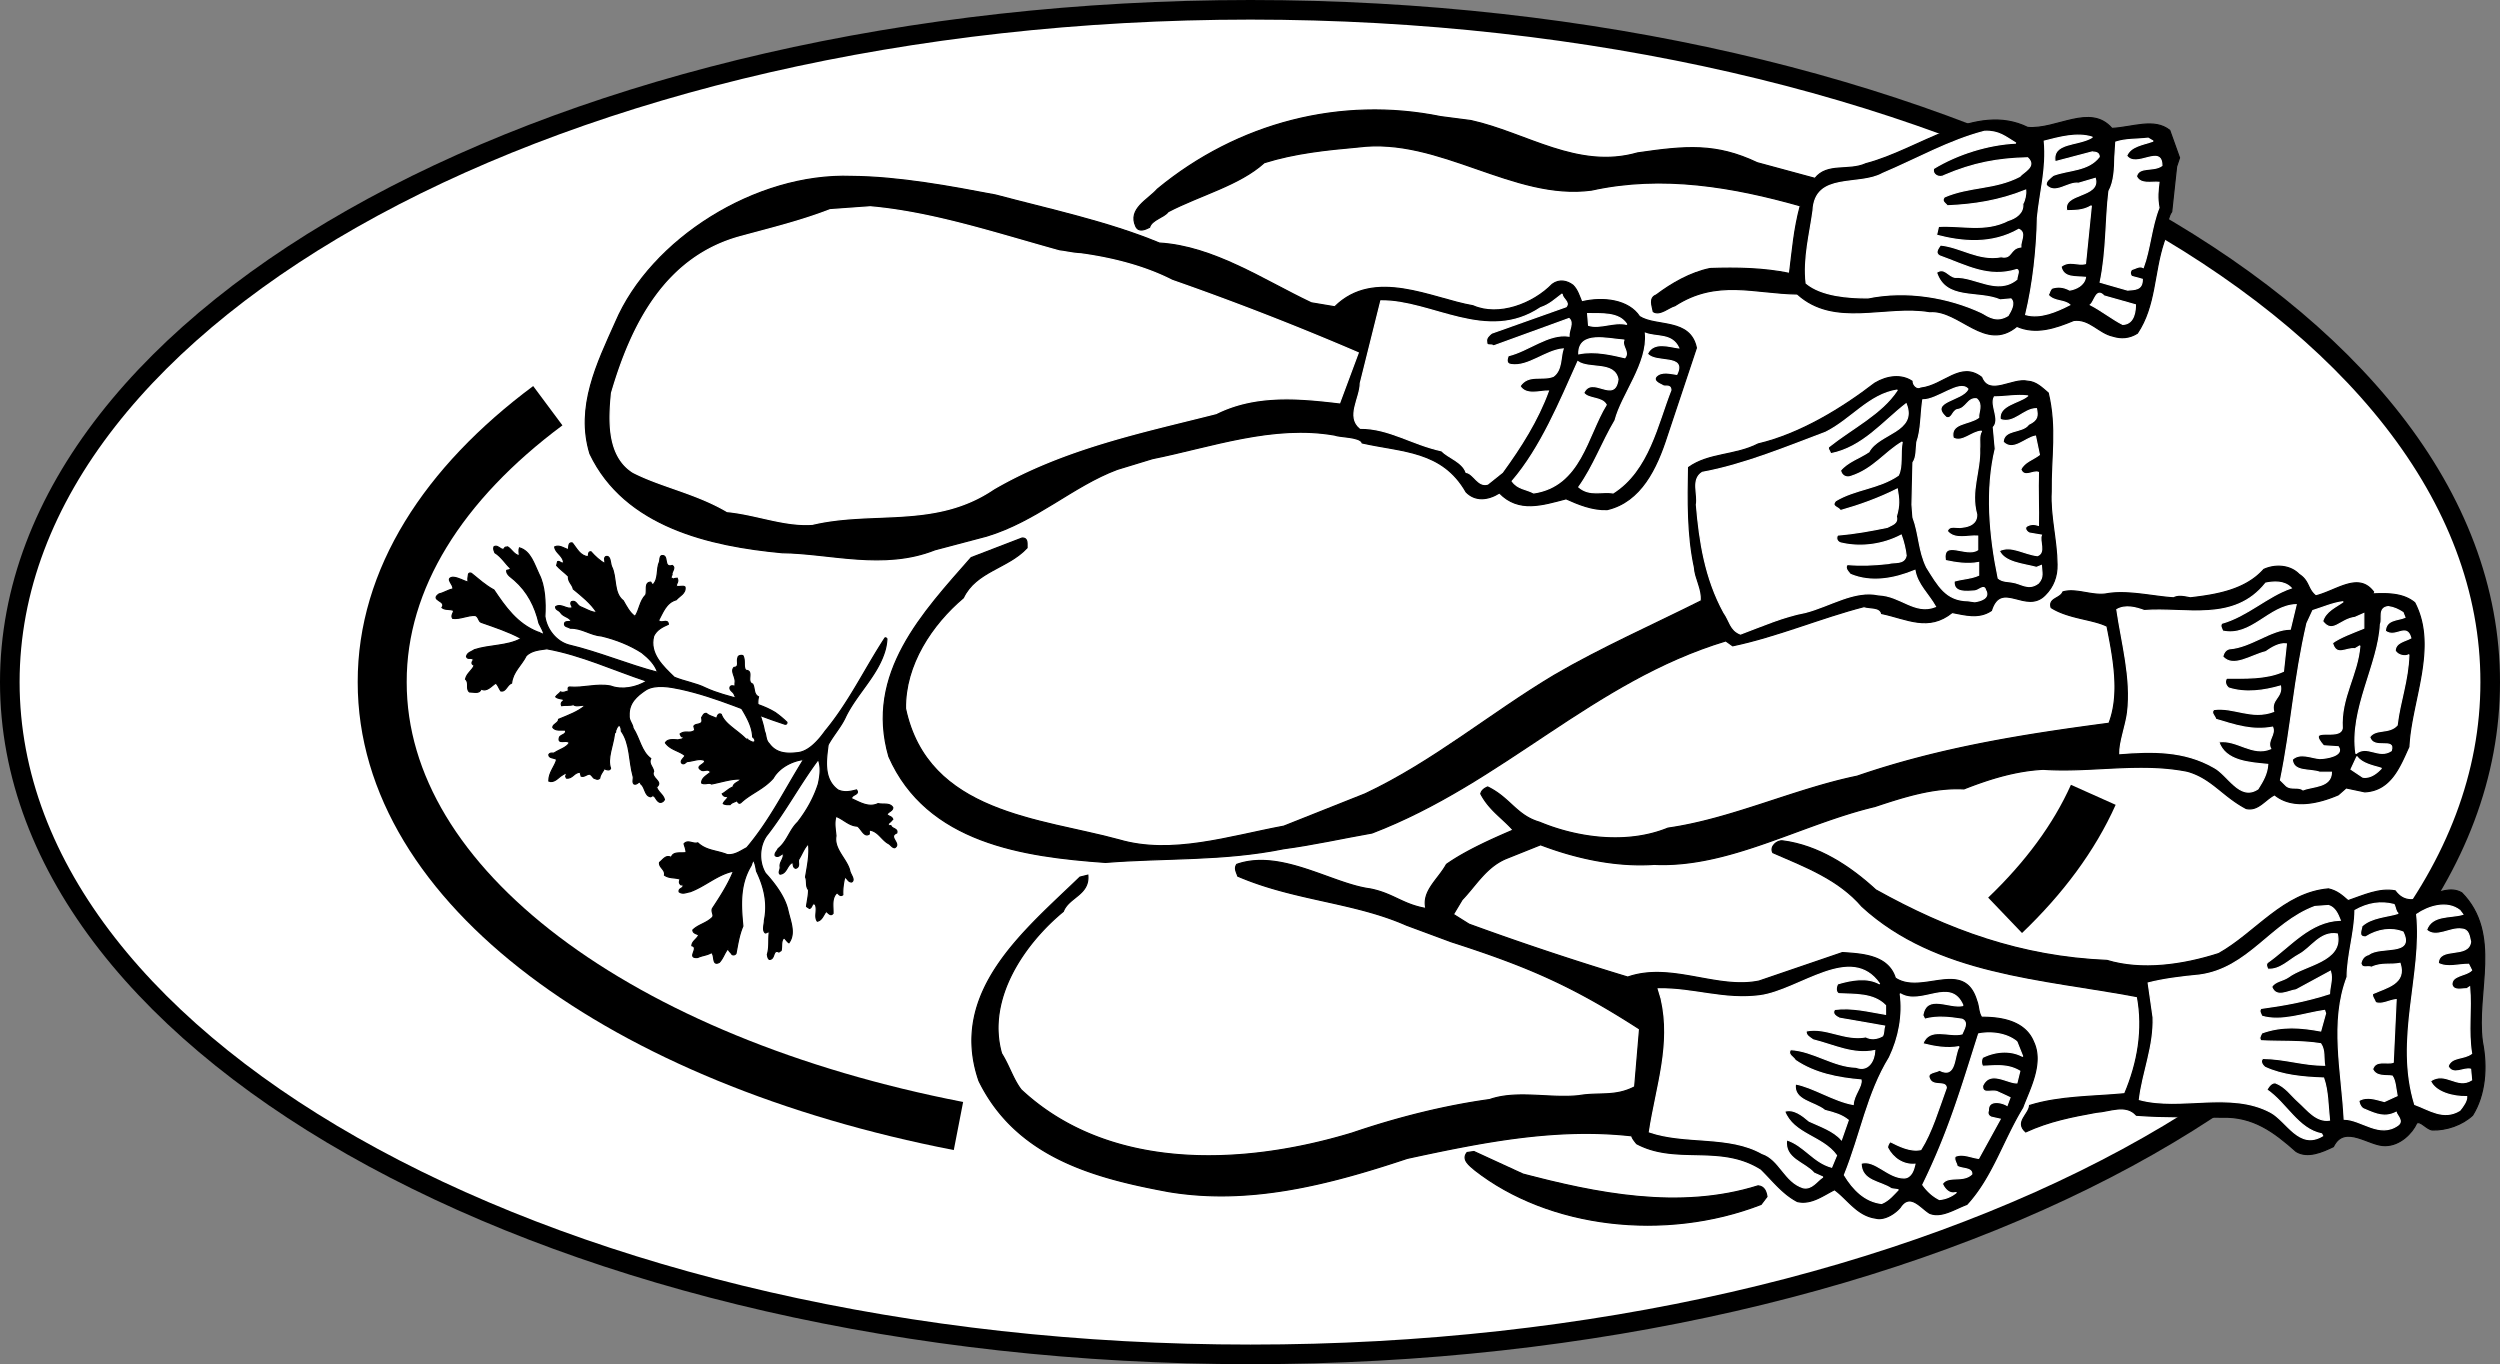 <svg xmlns="http://www.w3.org/2000/svg" width="255.098" height="139.199"><rect width="100%" height="100%" fill="#808080" stroke="none"/><path fill="#fff" d="M127.598 1C57.672 1.035 1.004 31.746 1 69.602c.004 37.902 56.672 68.613 126.598 68.597 69.879.016 126.547-30.695 126.5-68.597.047-37.856-56.621-68.567-126.5-68.602"/><path fill="none" stroke="#000" stroke-width="2" d="M127.598 1C57.672 1.035 1.004 31.746 1 69.602c.004 37.902 56.672 68.613 126.598 68.597 69.879.016 126.547-30.695 126.5-68.597.047-37.856-56.621-68.567-126.5-68.602zm0 0"/><path fill="#fff" stroke="#000" stroke-width="5" d="M55.898 41.398C45.254 49.316 38.973 59.074 39 69.602c-.027 20.882 24.527 38.636 58.8 45.296m106.798-21.5c3.972-3.8 7.039-7.914 9-12.296"/><path d="M104.3 54.898c.641-.008.473.618.5 1-1.937 2.098-5.21 2.38-6.5 5.102-3.198 2.703-5.968 6.824-5.902 11.3 2.278 10.727 13.809 11.208 21.801 13.4 5.371 1.573 11.239-.364 16.801-1.4l8.3-3.3c6.985-3.293 12.747-8.188 19.298-12.102 4.71-2.761 10.246-5.207 15-7.597.117-1.184-.637-2.274-.7-3.403-.73-3.382-.652-6.918-.597-10.199 2.05-1.476 4.746-1.191 7.097-2.398 4.27-1.008 8.532-3.606 11.903-6.2 1.265-.765 2.73-.921 3.797-.203-.024.407.441.965.902.704 2.363-.274 4.05-2.77 6.2-1.102.784 2.008 3.14.04 4.698.398.864.047 1.461.657 2.102 1.204.844 3.554.254 6.546.3 10.097-.128 2.446.583 4.918.598 7.403.032 1.21-.378 2.27-1.199 3.097-1.953 2.04-4.492-1.597-5.5 1.602-1.289.879-2.746.43-4 .199-2.41 1.96-4.629.645-7.199.102-.172-.707-1.23-.512-1.8-.704-4.423 1.141-8.88 3.055-13.4 4l-.702-.5C162.5 69.504 153.457 79.84 140 85c-2.996.527-6.031 1.21-9 1.602-6.195 1.257-12.09.91-18.2 1.398-8.37-.594-18.218-1.98-22.1-10.8-2.462-8.493 3.519-14.735 8.398-20.302l5.203-2"/><path fill="none" stroke="#000" stroke-linecap="square" stroke-miterlimit="2" stroke-width=".12" d="M104.3 54.898c.641-.007.473.618.5 1-1.937 2.098-5.21 2.38-6.5 5.102-3.198 2.703-5.968 6.824-5.902 11.3 2.278 10.727 13.809 11.208 21.801 13.4 5.371 1.573 11.239-.364 16.801-1.4l8.3-3.3c6.985-3.293 12.747-8.188 19.298-12.102 4.71-2.761 10.246-5.207 15-7.597.117-1.184-.637-2.274-.7-3.403-.73-3.382-.652-6.918-.597-10.199 2.05-1.476 4.746-1.191 7.097-2.398 4.27-1.008 8.532-3.606 11.903-6.2 1.265-.765 2.73-.921 3.797-.203-.024.407.441.965.902.704 2.363-.274 4.05-2.77 6.2-1.102.784 2.008 3.14.04 4.698.398.864.047 1.461.657 2.102 1.204.844 3.554.254 6.546.3 10.097-.128 2.446.583 4.918.598 7.403.032 1.21-.378 2.27-1.199 3.097-1.953 2.04-4.492-1.597-5.5 1.602-1.289.879-2.746.43-4 .199-2.41 1.96-4.629.645-7.199.102-.172-.707-1.23-.512-1.8-.704-4.423 1.141-8.88 3.055-13.4 4l-.702-.5C162.5 69.504 153.457 79.84 140 85c-2.996.527-6.031 1.21-9 1.602-6.195 1.257-12.09.91-18.2 1.398-8.37-.594-18.218-1.98-22.1-10.8-2.462-8.493 3.519-14.735 8.398-20.302zm0 0"/><path d="M95.398 56.102c-5.25 2.086-10.718.347-15.597.296-7.309-.683-16.04-2.62-19.602-10.097-1.472-4.785.754-9.27 2.602-13.403 3.613-8.5 14.34-15.265 24.097-14.898 4.797.031 10.102 1.023 14.7 1.898 5.457 1.457 11.484 2.73 16.703 4.903 5.562.332 10.726 3.844 15.5 6.097l2.398.403c4.04-4.004 9.934-.813 14.102-.102 2.613 1.156 6.125-.176 8.097-2.199.723-.535 1.52-.344 2.102.102.473.457.664 1.136.898 1.699 2.184-.535 4.786-.211 5.903 1.5 1.707 1.086 5.176.156 5.797 3.199l-3 9c-1.059 3.305-2.676 6.7-6.098 7.5-1.5.063-2.973-.547-4.2-1.102-2.402.63-4.835 1.434-6.8-.597-1.219.762-2.5.836-3.402-.102-2.43-4.261-6.547-4.082-10.598-5-.195-.648-2.316-.586-2.8-.8-6.278-1.114-12.638 1.203-18.602 2.402L114 47.898c-4.527 1.692-8.21 5.258-13.3 6.801l-5.302 1.403"/><path fill="none" stroke="#000" stroke-linecap="square" stroke-miterlimit="2" stroke-width=".12" d="M95.398 56.102c-5.25 2.086-10.718.347-15.597.296-7.309-.683-16.04-2.62-19.602-10.097-1.472-4.785.754-9.27 2.602-13.403 3.613-8.5 14.34-15.265 24.097-14.898 4.797.031 10.102 1.023 14.7 1.898 5.457 1.457 11.484 2.73 16.703 4.903 5.562.332 10.726 3.844 15.5 6.097l2.398.403c4.04-4.004 9.934-.813 14.102-.102 2.613 1.156 6.125-.176 8.097-2.199.723-.535 1.52-.344 2.102.102.473.457.664 1.136.898 1.699 2.184-.535 4.786-.211 5.903 1.5 1.707 1.086 5.176.156 5.797 3.199l-3 9c-1.059 3.305-2.676 6.7-6.098 7.5-1.5.063-2.973-.547-4.2-1.102-2.402.63-4.835 1.434-6.8-.597-1.219.762-2.5.836-3.402-.102-2.43-4.261-6.547-4.082-10.598-5-.195-.648-2.316-.586-2.8-.8-6.278-1.114-12.638 1.203-18.602 2.402L114 47.898c-4.527 1.692-8.21 5.258-13.3 6.801zm0 0"/><path fill="#fff" d="M88.8 21.102c6.419.566 12.895 2.734 19.298 4.5.765.093 1.382.257 2.203.296 3.277.45 6.547 1.297 9.297 2.704a294.958 294.958 0 0 1 19 7.398l-1.899 5.102c-4.187-.493-8.578-.903-12.601 1.097-7.332 1.871-15.47 3.5-22.7 7.7-5.921 4.019-12.277 2.128-18.5 3.601-2.878.2-5.71-1.012-8.699-1.3-3.219-1.888-6.726-2.524-9.601-4-2.684-1.696-2.461-5.403-2.2-8.098 2.032-6.957 5.497-13.954 13.301-16 3.012-.82 6.024-1.551 9-2.704l4.102-.296"/><path fill="none" stroke="#fff" stroke-linecap="square" stroke-miterlimit="2" stroke-width=".12" d="M88.8 21.102c6.419.566 12.895 2.734 19.298 4.5.765.093 1.382.257 2.203.296 3.277.45 6.547 1.297 9.297 2.704a294.958 294.958 0 0 1 19 7.398l-1.899 5.102c-4.187-.493-8.578-.903-12.601 1.097-7.332 1.871-15.47 3.5-22.7 7.7-5.921 4.019-12.277 2.128-18.5 3.601-2.878.2-5.71-1.012-8.699-1.3-3.219-1.888-6.726-2.524-9.601-4-2.684-1.696-2.461-5.403-2.2-8.098 2.032-6.957 5.497-13.954 13.301-16 3.012-.82 6.024-1.551 9-2.704zm0 0"/><path d="M185.2 18.2c1.26-1.602 3.41-.692 5.198-1.5 5.48-1.423 11.196-6.302 16.5-3.7 2.91.273 6.399-2.469 8.602.102 2.113-.106 4.309-1.075 5.898.199l1 2.8-.3.899-.5 4.602c-.582.824-.426 2.285-.797 3.097-1.051 3.153-.828 6.496-2.703 9.301-.813.516-1.668.566-2.5.3-1.446-.312-2.38-1.812-4-1.6-1.875.784-3.88 1.452-5.797.6-3.227 2.688-5.836-1.734-8.903-1.5-4.5-.773-9.718 1.645-13.5-1.8-4.378-.055-8.222-1.578-12.5 1.2-.562.124-1.523 1.042-2.199.6-.105-.581-.469-1.405.301-1.698 1.54-1.164 3.496-2.301 5.5-2.704 2.695-.09 5.45-.05 8.098.5.304-2.402.445-4.433 1.101-6.898-6.804-1.922-14.043-3.207-21.3-1.602-7.958 1.075-15.547-5.464-23.801-4.398-3.23.293-6.422.61-9.598 1.602-2.531 2.296-6.52 3.293-9.8 5-.41.582-1.677.812-1.9 1.597-.472.235-1.112.516-1.402-.097-.828-1.79 1.23-2.7 2.2-3.801 8.222-6.79 18.738-9.469 28.902-7.403l3.098.403c5.656 1.25 10.894 5.058 17 3.3 4.937-.718 8-.992 12.203 1l5.898 1.598"/><path fill="none" stroke="#000" stroke-linecap="square" stroke-miterlimit="2" stroke-width=".12" d="M185.2 18.2c1.26-1.602 3.41-.692 5.198-1.5 5.48-1.423 11.196-6.302 16.5-3.7 2.91.273 6.399-2.469 8.602.102 2.113-.106 4.309-1.075 5.898.199l1 2.8-.3.899-.5 4.602c-.582.824-.426 2.285-.797 3.097-1.051 3.153-.828 6.496-2.703 9.301-.813.516-1.668.566-2.5.3-1.446-.312-2.38-1.812-4-1.6-1.875.784-3.88 1.452-5.797.6-3.227 2.688-5.836-1.734-8.903-1.5-4.5-.773-9.718 1.645-13.5-1.8-4.378-.055-8.222-1.578-12.5 1.2-.562.124-1.523 1.042-2.199.6-.105-.581-.469-1.405.301-1.698 1.54-1.164 3.496-2.301 5.5-2.704 2.695-.09 5.45-.05 8.098.5.304-2.402.445-4.433 1.101-6.898-6.804-1.922-14.043-3.207-21.3-1.602-7.958 1.075-15.547-5.464-23.801-4.398-3.23.293-6.422.61-9.598 1.602-2.531 2.296-6.52 3.293-9.8 5-.41.582-1.677.812-1.9 1.597-.472.235-1.112.516-1.402-.097-.828-1.79 1.23-2.7 2.2-3.801 8.222-6.79 18.738-9.469 28.902-7.403l3.098.403c5.656 1.25 10.894 5.058 17 3.3 4.937-.718 8-.992 12.203 1zm0 0"/><path fill="#fff" d="M140.898 30.7c5.184-.079 10.813 4.374 16.301.698.946-.316 1.512-.894 2.2-1.398.027.516.82.82.402 1.3l-7.602 2.7c-.222.191-.594.465-.5.898-.004.512.438.153.7.403l7.699-2.801c.511.445-.04 1.18 0 1.8-2.09-.316-4.125 1.513-6.2 2-.109.263-.293.833.301.9 1.742.269 3.504-1.438 5.301-1.598-.29.859-.102 2.144-1 2.796-1.125.457-2.547-.28-3.402 1 .613 1.016 2.07.48 2.902.5-1.086 2.989-2.828 5.727-4.7 8.301l-1.5 1.2c-1.007.292-1.39-1.067-2.202-1.2-.383-1.09-1.82-1.492-2.5-2.199-3.04-.656-5.356-2.312-8.297-2.3-1.457-1.18 0-3.083 0-4.598l2.097-8.403"/><path fill="none" stroke="#fff" stroke-linecap="square" stroke-miterlimit="2" stroke-width=".12" d="M140.898 30.7c5.184-.079 10.813 4.374 16.301.698.946-.316 1.512-.894 2.2-1.398.027.516.82.82.402 1.3l-7.602 2.7c-.222.191-.594.465-.5.898-.004.512.438.153.7.403l7.699-2.801c.511.445-.04 1.18 0 1.8-2.09-.316-4.125 1.513-6.2 2-.109.263-.293.833.301.9 1.742.269 3.504-1.438 5.301-1.598-.29.859-.102 2.144-1 2.796-1.125.457-2.547-.28-3.402 1 .613 1.016 2.07.48 2.902.5-1.086 2.989-2.828 5.727-4.7 8.301l-1.5 1.2c-1.007.292-1.39-1.067-2.202-1.2-.383-1.09-1.82-1.492-2.5-2.199-3.04-.656-5.356-2.312-8.297-2.3-1.457-1.18 0-3.083 0-4.598zm0 0"/><path fill="#fff" d="M202.5 13.398c1.484-.062 2.148.57 3.2 1.204-2.786.136-5.923 1.086-8.4 2.597-.175.645.587 1.016 1.098.7 2.946-1.266 5.477-1.727 8.5-1.797.946.886-.449 1.445-.8 1.898-2.575 1.336-5.133.988-7.7 2.102-.351.449.11.628.301.898 2.668-.113 5.281-.504 8-1.602.047.426-.097 1.09-.3 1.403.097.937-.712 1.457-1.5 1.699-2.344 1.2-4.75.457-7.098.602l-.203.898c2.605.684 5.632.984 8.402-.602.781.344.137 1.23.2 1.801-1.173.14-.845 1.25-2 1-2.321.422-4.09-.984-6.2-1.199-.273.395-.582.805-.102 1.102 2.77 1 4.993 2.312 7.903 1.398.328.086-.012.672 0 1-1.988 1.637-4.266-.305-6.301-.2-.695-.1-1.074-1.081-1.902-.5.953 2.915 4.246 1.84 6.5 2.802l1.101-.102c.457.465-.054 1.29-.3 1.7-1.126.69-1.907.16-2.7-.302-3.387-1.574-7.648-2.312-11.601-1.5-1.973.004-4.739-.195-6.297-1.5-.297-2.52.383-5.062.699-7.398.184-3.953 4.68-2.441 7.098-3.8 3.492-1.473 6.804-3.376 10.402-4.302"/><path fill="none" stroke="#fff" stroke-linecap="square" stroke-miterlimit="2" stroke-width=".12" d="M202.5 13.398c1.484-.062 2.148.57 3.2 1.204-2.786.136-5.923 1.086-8.4 2.597-.175.645.587 1.016 1.098.7 2.946-1.266 5.477-1.727 8.5-1.797.946.886-.449 1.445-.8 1.898-2.575 1.336-5.133.988-7.7 2.102-.351.449.11.628.301.898 2.668-.113 5.281-.504 8-1.602.047.426-.097 1.09-.3 1.403.097.937-.712 1.457-1.5 1.699-2.344 1.2-4.75.457-7.098.602l-.203.898c2.605.684 5.632.984 8.402-.602.781.344.137 1.23.2 1.801-1.173.14-.845 1.25-2 1-2.321.422-4.09-.984-6.2-1.199-.273.395-.582.805-.102 1.102 2.77 1 4.993 2.312 7.903 1.398.328.086-.012.672 0 1-1.988 1.637-4.266-.305-6.301-.2-.695-.1-1.074-1.081-1.902-.5.953 2.915 4.246 1.84 6.5 2.802l1.101-.102c.457.465-.054 1.29-.3 1.7-1.126.69-1.907.16-2.7-.302-3.387-1.574-7.648-2.312-11.601-1.5-1.973.004-4.739-.195-6.297-1.5-.297-2.52.383-5.062.699-7.398.184-3.953 4.68-2.441 7.098-3.8 3.492-1.473 6.804-3.376 10.402-4.302zm0 0"/><path fill="#fff" d="M166 33.102c-1.309-.32-2.71.46-3.902.097L162 32c1.43.027 3.207-.156 4 1.102"/><path fill="none" stroke="#fff" stroke-linecap="square" stroke-miterlimit="2" stroke-width=".12" d="M166 33.102c-1.309-.32-2.71.46-3.902.097L162 32c1.43.027 3.207-.156 4 1.102zm0 0"/><path fill="#fff" d="M165.7 34.7c-.255.648.59 1.202.1 1.8-1.226-.277-3.019-.742-4.702-.398-.032-2.375 3.039-1.489 4.601-1.403"/><path fill="none" stroke="#fff" stroke-linecap="square" stroke-miterlimit="2" stroke-width=".12" d="M165.7 34.7c-.255.648.59 1.202.1 1.8-1.226-.277-3.019-.742-4.702-.398-.032-2.375 3.039-1.489 4.601-1.403zm0 0"/><path fill="#fff" d="M213.5 15.5c.05.059.707-.066.7.5-1.118 1.46-3.106 1.297-4.7 1.898-.305.293-.79.563-.7 1 .938 1.024 2.192-.351 3.298-.199l1.703-.5c.539 1.985-3.422 1.438-2.903 3.301.782-.031 1.63.031 2.5-.5l-.597 5.898c-.805.227-1.63-.394-2.5.301.246 1.223 1.508.992 2.5 1.102-.14.824-.965 1.187-1.602 1.3-.672-.355-1.23-.378-1.8-.203-.254.188-.27.524-.399.704.582.714 1.621.472 2.2 1-1.352.687-2.997 1.418-4.5 1 .753-3.133 1.144-6.696 1.198-9.903.243-2.554.965-5.008.7-7.8 1.488-.372 3.328-.91 4.902-.399-1.441.902-4.152.46-3.8 2.5l3.8-1"/><path fill="none" stroke="#fff" stroke-linecap="square" stroke-miterlimit="2" stroke-width=".12" d="M213.5 15.5c.05.059.707-.066.7.5-1.118 1.46-3.106 1.297-4.7 1.898-.305.293-.79.563-.7 1 .938 1.024 2.192-.351 3.298-.199l1.703-.5c.539 1.985-3.422 1.438-2.903 3.301.782-.031 1.63.031 2.5-.5l-.597 5.898c-.805.227-1.63-.394-2.5.301.246 1.223 1.508.992 2.5 1.102-.14.824-.965 1.187-1.602 1.3-.672-.355-1.23-.378-1.8-.203-.254.188-.27.524-.399.704.582.714 1.621.472 2.2 1-1.352.687-2.997 1.418-4.5 1 .753-3.133 1.144-6.696 1.198-9.903.243-2.554.965-5.008.7-7.8 1.488-.372 3.328-.91 4.902-.399-1.441.902-4.152.46-3.8 2.5zm0 0"/><path fill="#fff" d="M165.098 38.7c-.317 2.57-2.657-.497-3.5 1.402.5.66 1.855.386 2.3 1.199-1.957 3.191-2.601 8.289-7.398 9-.813-.418-1.621-.39-2.2-1.2 2.927-3.402 4.876-8.144 6.7-12.203 1.176.82 3.746-.043 4.098 1.801"/><path fill="none" stroke="#fff" stroke-linecap="square" stroke-miterlimit="2" stroke-width=".12" d="M165.098 38.7c-.317 2.57-2.657-.497-3.5 1.402.5.66 1.855.386 2.3 1.199-1.957 3.191-2.601 8.289-7.398 9-.813-.418-1.621-.39-2.2-1.2 2.927-3.402 4.876-8.144 6.7-12.203 1.176.82 3.746-.043 4.098 1.801zm0 0"/><path fill="#fff" d="M171.3 35.5c-.913-.098-2.562-.738-3.202.602.82 1.043 4.027.008 3 2.097-.66-.086-1.543-.351-2.098.2-.363.456.25.73.598.902.28.261.859-.156.902.5-1.355 3.422-2.254 8.191-5.902 10.5-1.11-.207-2.387.36-3.5-.602 1.504-2.11 2.382-4.574 3.703-6.8.68-2.649 3.379-5.813 3.097-8.899 1.192.445 2.692 0 3.403 1.5"/><path fill="none" stroke="#fff" stroke-linecap="square" stroke-miterlimit="2" stroke-width=".12" d="M171.3 35.5c-.913-.098-2.562-.738-3.202.602.82 1.043 4.027.007 3 2.097-.66-.086-1.543-.351-2.098.2-.363.456.25.73.598.902.28.261.859-.156.902.5-1.355 3.422-2.254 8.191-5.902 10.5-1.11-.207-2.387.36-3.5-.602 1.504-2.11 2.382-4.574 3.703-6.8.68-2.649 3.379-5.813 3.097-8.899 1.192.445 2.692 0 3.403 1.5zm0 0"/><path fill="#fff" d="m219.2 14.102.5.296c-1.028.372-2.29.493-2.7 1.5.969 1.368 3.598-1.214 3.598 1-.871.63-2.344.024-2.598 1.102.41.879 1.566.527 2.3.602-.1.742-.19 1.656 0 2.597-.773 1.942-.905 4.238-1.6 6.102-.434-.215-.833.125-1.2.199-.188.281-.152.484 0 .7l1.098.3c.015 1.11-.786 1.027-1.5 1.102L214.3 28.8c.676-3.215.535-6.38.898-9.301.54-.973.582-2.36.602-3.5l.097-1.5c1.079-.348 2.102-.254 3.301-.398"/><path fill="none" stroke="#fff" stroke-linecap="square" stroke-miterlimit="2" stroke-width=".12" d="m219.2 14.102.5.296c-1.028.372-2.29.493-2.7 1.5.969 1.368 3.598-1.214 3.598 1-.871.63-2.344.024-2.598 1.102.41.879 1.566.527 2.3.602-.1.742-.19 1.656 0 2.597-.773 1.942-.905 4.238-1.6 6.102-.434-.215-.833.125-1.2.199-.188.281-.152.484 0 .7l1.098.3c.015 1.11-.786 1.027-1.5 1.102L214.3 28.8c.676-3.215.535-6.38.898-9.301.54-.973.582-2.36.602-3.5l.097-1.5c1.079-.348 2.102-.254 3.301-.398zm0 0"/><path fill="#fff" d="M217.898 31.102c-.004.464-.05 1.964-1.3 2-.97-.477-2.223-1.454-3.297-2 .449-.38.601-1.762 1.398-.903l3.2.903"/><path fill="none" stroke="#fff" stroke-linecap="square" stroke-miterlimit="2" stroke-width=".12" d="M217.898 31.102c-.004.464-.05 1.964-1.3 2-.97-.477-2.223-1.454-3.297-2 .449-.38.601-1.762 1.398-.903zm0 0"/><path fill="#fff" d="M186.3 44.102c2.61-1.305 4.43-3.864 7.298-4.301-1.598 2.445-4.621 3.894-7 5.8-.137.188.12.403.203.7 3.27-.63 5.367-3.305 7.699-5.102 1.152 2.88-2.793 2.985-3.8 4.903-.927.628-2.177 1.02-2.9 1.898.137.637.688.773 1.098.602 2.254-.73 3.41-2.446 5.2-3.5-.227 1.128.066 2.53-.399 3.398-1.992 1.367-4.387 1.387-6.398 2.602-.516.613.308.632.5 1 1.922-.54 3.906-1.25 5.797-2.204.183 1.075.234 1.668-.098 2.801.2.739-.492.856-.902 1.102-1.676.351-3.348.652-5.098.8-.172.32-.078.66.3.797 2.098.516 4.4.157 6.2-.796.23.601.45 1.523.5 2.097-.191.914-1.2.61-1.8.801-1.43.16-2.821.227-4.2.102-.36.402.223.855.3 1 2.137.902 4.462.472 6.598-.403.254 1.461 1.395 2.434 2.102 3.7-2.129.835-3.535-1.114-5.8-1.2-2.497-.539-4.973 1.156-7.5 1.801-2.2.406-4.395 1.375-6.602 2.2-1.059-.419-1.082-1.337-1.7-2.2-1.91-3.488-2.488-7.277-2.8-11 .203-1.098-.555-2.562.601-3.3 4.246-.778 8.586-2.587 12.602-4.098"/><path fill="none" stroke="#fff" stroke-linecap="square" stroke-miterlimit="2" stroke-width=".12" d="M186.3 44.102c2.61-1.305 4.43-3.864 7.298-4.301-1.598 2.445-4.621 3.894-7 5.8-.137.188.12.403.203.7 3.27-.63 5.367-3.305 7.699-5.102 1.152 2.88-2.793 2.985-3.8 4.903-.927.628-2.177 1.02-2.9 1.898.137.637.688.773 1.098.602 2.254-.73 3.41-2.446 5.2-3.5-.227 1.128.066 2.53-.399 3.398-1.992 1.367-4.387 1.387-6.398 2.602-.516.613.308.632.5 1 1.922-.54 3.906-1.25 5.797-2.204.183 1.075.234 1.668-.098 2.801.2.739-.492.856-.902 1.102-1.676.351-3.348.652-5.098.8-.172.32-.078.66.3.797 2.098.516 4.4.157 6.2-.796.23.601.45 1.523.5 2.097-.191.914-1.2.61-1.8.801-1.43.16-2.821.227-4.2.102-.36.402.223.855.3 1 2.137.902 4.462.472 6.598-.403.254 1.461 1.395 2.434 2.102 3.7-2.129.835-3.535-1.114-5.8-1.2-2.497-.539-4.973 1.156-7.5 1.801-2.2.406-4.395 1.375-6.602 2.2-1.059-.419-1.082-1.337-1.7-2.2-1.91-3.488-2.488-7.277-2.8-11 .203-1.098-.555-2.562.601-3.3 4.246-.778 8.586-2.587 12.602-4.098zm0 0"/><path fill="#fff" d="m195.098 51.5.101-4.3c.38-.571.297-1.25.399-2.098.445-1.25.39-2.868.601-4.301 1.512.015 3.762-2.07 4.602-1.102-.543 1.196-4.082 1.227-2.203 2.903.586.187.605-.637 1.101-.801.969-.106 1.067-1.242 2-1.102.645.586.16 1.348.2 1.903-.997.742-2.954.511-2.598 2.097.953.516 1.906-.672 2.898-.699-.316.441-.133 1.234-.199 1.8.086 2.321-.965 4.263-.3 6.7.027.867-.637 1.215-1.5 1.3-.47.122-1.302-.277-1.5.4.75.937 2.16.421 3.1.5v1.402c-1.136.796-3.64-1.16-3.3 1.097 1.086.23 2.262.418 3.398.2v1.3c-.777.348-1.648.352-2.5.602-.117 1.27 1.372 1.05 2.102 1 .39-.012.96-.7 1.098-.102.507.867-.578 1.13-1.098 1.2l-.7-.098c-2.245-.028-3.027-1.54-4.202-3.403-.828-1.68-.766-3.402-1.399-5.097l-.101-1.301"/><path fill="none" stroke="#fff" stroke-linecap="square" stroke-miterlimit="2" stroke-width=".12" d="m195.098 51.5.101-4.3c.38-.571.297-1.25.399-2.098.445-1.25.39-2.868.601-4.301 1.512.015 3.762-2.07 4.602-1.102-.543 1.196-4.082 1.227-2.203 2.903.586.187.605-.637 1.101-.801.969-.106 1.067-1.242 2-1.102.645.586.16 1.348.2 1.903-.997.742-2.954.511-2.598 2.097.953.516 1.906-.672 2.898-.699-.316.441-.133 1.234-.199 1.8.086 2.321-.965 4.263-.3 6.7.027.867-.637 1.215-1.5 1.3-.47.122-1.302-.277-1.5.4.75.937 2.16.421 3.1.5v1.402c-1.136.796-3.64-1.16-3.3 1.097 1.086.23 2.262.418 3.398.2v1.3c-.777.348-1.648.352-2.5.602-.117 1.27 1.372 1.05 2.102 1 .39-.012.96-.7 1.098-.102.507.867-.578 1.13-1.098 1.2l-.7-.098c-2.245-.028-3.027-1.54-4.202-3.403-.828-1.68-.766-3.402-1.399-5.097zm0 0"/><path fill="#fff" d="M206.898 40.398c-.851.727-3.011.914-2.8 2.403 1.441.515 2.37-1.098 3.703-1.102.133.723.156 1.149-.801 1.602-.629.906-2.531.433-2.602 1.8 1.028 1.051 2.239-.413 3.301-.601l.399 1.898c-.645.5-1.532.727-1.899 1.5.356.93 1.29.079 1.801.301-.066 1.766.04 3.742 0 5.403-.434-.137-.816-.133-1.2.097-.288.23.052.625.298.7l1.203.203c-.238.609.445 1.785-.403 2.097-1.375-.152-2.671-1.11-3.898-.5.555 1.219 2.41 1.328 3.8 1.7l.5-.2c.036.727.24 1.184-.3 1.801-1.027.785-1.754.012-2.7-.102-.343-.082-.972-.019-1.402-.398-.91-4.387-1.293-9.086-.3-13.2l-.2-2.198c.754-.82-.363-2.239.102-3.102 1.121-.004 2.273-.238 3.398-.102"/><path fill="none" stroke="#fff" stroke-linecap="square" stroke-miterlimit="2" stroke-width=".12" d="M206.898 40.398c-.851.727-3.011.914-2.8 2.403 1.441.515 2.37-1.098 3.703-1.102.133.723.156 1.149-.801 1.602-.629.906-2.531.433-2.602 1.8 1.028 1.051 2.239-.413 3.301-.601l.399 1.898c-.645.5-1.532.727-1.899 1.5.356.93 1.29.079 1.801.301-.066 1.766.04 3.742 0 5.403-.434-.137-.816-.133-1.2.097-.288.23.052.625.298.7l1.203.203c-.238.609.445 1.785-.403 2.097-1.375-.152-2.671-1.11-3.898-.5.555 1.219 2.41 1.328 3.8 1.7l.5-.2c.036.727.24 1.184-.3 1.801-1.027.785-1.754.012-2.7-.102-.343-.082-.972-.02-1.402-.398-.91-4.387-1.293-9.086-.3-13.2l-.2-2.198c.754-.82-.363-2.239.102-3.102 1.121-.004 2.273-.238 3.398-.102zm0 0"/><path d="M238.598 81.102c-2.121.914-4.723 1.46-6.5 0-.996.5-1.68 1.675-2.899 1.398-2.426-1.281-3.504-3.102-6-3.8-4.855-.973-9.832.136-14.699-.2-2.71.133-5.367.922-8.102 2-3.043-.164-6.062.79-9.097 1.8-7.488 1.778-14.906 6.263-22.5 5.9-3.93.265-7.988-.622-11.602-2l-3.5 1.402c-2.062.859-3.09 2.738-4.5 4.199l-.898 1.5 1.597 1a303.805 303.805 0 0 0 16.2 5.398c4.422-1.543 9.12 1.297 13.402.403l8.5-2.903c1.945.133 4.672.238 5.398 2.602 2.704 1.808 7.024-2.016 8.301 2.3.238.59.164 1.169.5 1.7 1.969-.016 4.434.367 5.301 2.5 1.055 2.215-.438 4.894-1.102 6.699-2.066 3.395-3.117 7.082-5.699 9.898-1.265.473-2.61 1.395-3.8.903-.91-.547-1.997-2.145-3-.602-.579.688-1.665 1.328-2.5 1.102-1.895-.262-2.844-1.918-4.2-2.903-1.133.555-2.387 1.547-3.8 1.204-1.489-.782-2.434-2.055-3.7-3.301-4.172-2.64-8.66-.434-12.699-2.602-.21-.273-.426-.508-.5-.8-7.707-.86-15.14.62-22.902 2.3-8.028 2.676-16.075 4.754-24.297 3.403-7.473-1.383-15.547-3.446-19.403-11.301-3.152-9.11 4.692-15.364 10.301-20.801l.801-.2c.188 2.009-1.953 2.243-2.5 3.7-3.86 3.172-7.91 8.844-6.3 14.5.792 1.262 1.175 2.621 2 3.7 8.808 8.222 22.277 7.902 33.8 4.402 4.703-1.598 9.48-2.782 14-3.403 2.813-.976 6.105-.082 9.098-.398 2.12-.36 3.683.14 5.703-.903l.5-5.898c-6.946-4.484-11.531-6.43-19.203-8.898l-4.598-1.704c-5.371-2.37-11.453-2.523-17.2-5-.116-.398-.39-.77-.1-1.199 4.507-1.582 9.753 2.004 13.6 2.5 2.376.469 3.305 1.586 5.7 2-.426-1.773 1.242-2.945 2.098-4.5 1.992-1.402 4.691-2.594 6.8-3.5-1.09-1.238-2.418-2.02-3.3-3.699.086-.371.382-.559.703-.7 2.3 1.114 2.93 2.915 5.297 3.598 3.707 1.551 8.816 2.356 13.101.602 6.453-.918 12.867-3.969 19.301-5.3 8.52-2.93 17.113-4.266 25.7-5.4 1.144-2.952.464-6.585-.2-9.902-1.45-.726-3.934-.777-5.7-1.898-.304-.969.927-.91 1.2-1.602 1.32-.398 2.938.418 4.398.204 2.153-.399 4.739.261 6.903.398.508-.277 1.191-.09 1.699 0 2.57-.3 5.594-.762 7.5-2.898 1.176-.536 2.691-.442 3.598.5 1.074.695.836 1.511 1.703 2.199 2.148-.543 4.367-2.453 5.898-.403l-.101.204c1.554-.075 3.144-.067 4.3.898 2.364 4.531-.382 10.063-.597 14.7-.906 1.984-1.828 4.468-4.5 4.6l-1.903-.402-.8.704"/><path fill="none" stroke="#000" stroke-linecap="square" stroke-miterlimit="2" stroke-width=".12" d="M238.598 81.102c-2.121.914-4.723 1.46-6.5 0-.996.5-1.68 1.675-2.899 1.398-2.426-1.281-3.504-3.102-6-3.8-4.855-.973-9.832.136-14.699-.2-2.71.133-5.367.922-8.102 2-3.043-.164-6.062.79-9.097 1.8-7.488 1.778-14.906 6.263-22.5 5.9-3.93.265-7.988-.622-11.602-2l-3.5 1.402c-2.062.859-3.09 2.738-4.5 4.199l-.898 1.5 1.597 1a303.805 303.805 0 0 0 16.2 5.398c4.422-1.543 9.12 1.297 13.402.403l8.5-2.903c1.945.133 4.672.238 5.398 2.602 2.704 1.808 7.024-2.016 8.301 2.3.238.59.164 1.169.5 1.7 1.969-.016 4.434.367 5.301 2.5 1.055 2.215-.438 4.894-1.102 6.699-2.066 3.395-3.117 7.082-5.699 9.898-1.265.473-2.61 1.395-3.8.903-.91-.547-1.997-2.145-3-.602-.579.688-1.665 1.328-2.5 1.102-1.895-.262-2.844-1.918-4.2-2.903-1.133.555-2.387 1.547-3.8 1.204-1.489-.782-2.434-2.055-3.7-3.301-4.172-2.64-8.66-.434-12.699-2.602-.21-.273-.426-.508-.5-.8-7.707-.86-15.14.62-22.902 2.3-8.028 2.676-16.075 4.754-24.297 3.403-7.473-1.383-15.547-3.446-19.403-11.301-3.152-9.11 4.692-15.364 10.301-20.801l.801-.2c.188 2.009-1.953 2.243-2.5 3.7-3.86 3.172-7.91 8.844-6.3 14.5.792 1.262 1.175 2.621 2 3.7 8.808 8.222 22.277 7.902 33.8 4.402 4.703-1.598 9.48-2.782 14-3.403 2.813-.976 6.105-.082 9.098-.398 2.12-.36 3.683.14 5.703-.903l.5-5.898c-6.946-4.484-11.531-6.43-19.203-8.898l-4.598-1.704c-5.371-2.37-11.453-2.523-17.2-5-.116-.398-.39-.77-.1-1.199 4.507-1.582 9.753 2.004 13.6 2.5 2.376.469 3.305 1.586 5.7 2-.426-1.773 1.242-2.945 2.098-4.5 1.992-1.402 4.691-2.594 6.8-3.5-1.09-1.238-2.418-2.02-3.3-3.699.086-.371.382-.559.703-.7 2.3 1.114 2.93 2.915 5.297 3.598 3.707 1.551 8.816 2.356 13.101.602 6.453-.918 12.867-3.969 19.301-5.3 8.52-2.93 17.113-4.266 25.7-5.4 1.144-2.952.464-6.585-.2-9.902-1.45-.726-3.934-.777-5.7-1.898-.304-.969.927-.91 1.2-1.602 1.32-.398 2.938.418 4.398.204 2.153-.399 4.739.261 6.903.398.508-.277 1.191-.09 1.699 0 2.57-.3 5.594-.762 7.5-2.898 1.176-.536 2.691-.442 3.598.5 1.074.695.836 1.511 1.703 2.199 2.148-.543 4.367-2.453 5.898-.403l-.101.204c1.554-.075 3.144-.067 4.3.898 2.364 4.531-.382 10.063-.597 14.7-.906 1.984-1.828 4.468-4.5 4.6l-1.903-.402zm0 0"/><path fill="#fff" d="M218.8 62.3c4.165-.335 9.15 1.286 12.4-2.8.777-.152 1.878-.258 2.6.5-2.429.816-4.476 2.871-7.1 3.602-.2.296.015.53.1.796 2.938.641 4.727-2.613 7.5-2.699l-.6 2.5c-1.977.016-4.012 1.844-6.2 2-.488.098-.621.54-.7.801 1.063 1.219 2.872-.129 4.4-.5.546-.383 1.355-.902 2.1-.8l-.3 2.8c-1.809.816-3.996.688-5.8.7-.227.34-.114.726.198 1 1.754.566 3.649.273 5.301-.2.192 1.188-1 1.332-.699 2.602-2.262.851-4.055-.485-6.102-.204-.355.344.102.633.2 1 2.027.61 3.703 1.18 5.8.801.32.785-.625 1.367-.199 2.2-1.89.796-3.441-.977-5.3-.7.68 1.996 3.136 2.114 5 2.301-.06.926-.454 1.648-1 2.5-1.86 1.25-3.051-1.45-4.5-2.2-3.044-1.745-6.34-1.655-9.598-1.402-.035-1.152.629-2.863.797-4.199.422-3.515-.598-7.058-1.098-10.5.89-.504 1.95-.207 2.8.102"/><path fill="none" stroke="#fff" stroke-linecap="square" stroke-miterlimit="2" stroke-width=".12" d="M218.8 62.3c4.165-.335 9.15 1.286 12.4-2.8.777-.152 1.878-.258 2.6.5-2.429.816-4.476 2.871-7.1 3.602-.2.296.015.53.1.796 2.938.641 4.727-2.613 7.5-2.699l-.6 2.5c-1.977.016-4.012 1.844-6.2 2-.488.098-.621.54-.7.801 1.063 1.219 2.872-.129 4.4-.5.546-.383 1.355-.902 2.1-.8l-.3 2.8c-1.809.816-3.996.688-5.8.7-.227.34-.114.726.198 1 1.754.566 3.649.273 5.301-.2.192 1.188-1 1.332-.699 2.602-2.262.851-4.055-.485-6.102-.204-.355.344.102.633.2 1 2.027.61 3.703 1.18 5.8.801.32.785-.625 1.367-.199 2.2-1.89.796-3.441-.977-5.3-.7.68 1.996 3.136 2.114 5 2.301-.06.926-.454 1.648-1 2.5-1.86 1.25-3.051-1.45-4.5-2.2-3.044-1.745-6.34-1.655-9.598-1.402-.035-1.152.629-2.863.797-4.199.422-3.515-.598-7.058-1.098-10.5.89-.504 1.95-.207 2.8.102zm0 0"/><path d="M191.398 90.8c7.372 4.106 14.809 6.833 23.602 7.2 3.54 1.07 7.71.484 11.398-.7 3.766-2.109 6.602-6.206 11.2-6.6.894.206 1.367.655 2 1.198 1.605-.55 3.187-1.3 4.8-1 1.813 2.5 4.602-1.082 6.801.204 4.102 4.183 1.422 10.125 2.102 15.199.523 2.594.3 5.426-1 7.5-1.063.992-2.68 1.543-4.102 1.5-.586-.051-1.215-.977-1.601-.7-.457 1.028-1.703 2.286-3.2 2.297-1.644.067-4.152-2.27-5.3.102-1.118.543-2.625 1.21-3.797.5-2.281-2.027-4.399-3.605-7.602-3.5-2.797-.078-5.758.027-8.699-.2-1.086-1.218-2.738-.378-4.102-.3-2.398.438-4.77.883-7.199 2-1.137-1.016.332-1.773.399-2.7 3.09-.964 6.511-.89 9.703-1.198 1.34-3.168 1.926-6.543 1.297-9.903-9.645-1.832-20.485-2.234-28.098-9.199-2.379-2.777-5.79-4.059-9.102-5.5-.328-.613.418-1.27 1-1.2 3.649.466 6.883 2.59 9.5 5"/><path fill="none" stroke="#000" stroke-linecap="square" stroke-miterlimit="2" stroke-width=".12" d="M191.398 90.8c7.372 4.106 14.809 6.833 23.602 7.2 3.54 1.07 7.71.484 11.398-.7 3.766-2.109 6.602-6.206 11.2-6.6.894.206 1.367.655 2 1.198 1.605-.55 3.187-1.3 4.8-1 1.813 2.5 4.602-1.082 6.801.204 4.102 4.183 1.422 10.125 2.102 15.199.523 2.594.3 5.426-1 7.5-1.063.992-2.68 1.543-4.102 1.5-.586-.051-1.215-.977-1.601-.7-.457 1.028-1.703 2.286-3.2 2.297-1.644.067-4.152-2.27-5.3.102-1.118.543-2.625 1.21-3.797.5-2.281-2.027-4.399-3.605-7.602-3.5-2.797-.078-5.758.027-8.699-.2-1.086-1.218-2.738-.378-4.102-.3-2.398.438-4.77.883-7.199 2-1.137-1.016.332-1.773.399-2.7 3.09-.964 6.511-.89 9.703-1.198 1.34-3.168 1.926-6.543 1.297-9.903-9.645-1.832-20.485-2.234-28.098-9.199-2.379-2.777-5.79-4.059-9.102-5.5-.328-.613.418-1.27 1-1.2 3.649.466 6.883 2.59 9.5 5zm0 0"/><path fill="#fff" d="M236 62.3c1.023-.32 2.074-.784 3.098-.902-.727.536-1.801.954-2.098 2 1.035 1.364 1.762-.21 3.3-.398l.9-.398v1.5c-1.075.445-2.442.937-3.2 1.5.395 1.46 1.395.476 2.3.597l.5-.3c-.234 2.988-1.972 5.234-1.8 8.402-.188 1.375-3.797-.363-1.902 1.8l1.5.098c.62.887-1.211 1.203-1.899 1.2-.808-.047-2.012-.665-2.8.101.128 1.328 1.761.938 2.8 1.3h1.2c-.024 1.556-1.899 1.4-2.899 1.802-.52-.383-1.168.011-1.7-.403l-.6-.597c1.132-5.547 1.378-10.305 2.698-16L236 62.3"/><path fill="none" stroke="#fff" stroke-linecap="square" stroke-miterlimit="2" stroke-width=".12" d="M236 62.3c1.023-.32 2.074-.784 3.098-.902-.727.536-1.801.954-2.098 2 1.035 1.364 1.762-.21 3.3-.398l.9-.398v1.5c-1.075.445-2.442.937-3.2 1.5.395 1.46 1.395.476 2.3.597l.5-.3c-.234 2.988-1.972 5.234-1.8 8.402-.188 1.375-3.797-.363-1.902 1.8l1.5.098c.62.887-1.211 1.203-1.899 1.2-.808-.047-2.012-.665-2.8.101.128 1.328 1.761.938 2.8 1.3h1.2c-.024 1.555-1.899 1.4-2.899 1.802-.52-.383-1.168.011-1.7-.403l-.6-.597c1.132-5.547 1.378-10.305 2.698-16zm0 0"/><path fill="#fff" d="m245.2 62.5.198.5c-.734.309-1.941.184-2 1.398 1.063.801 2.172-.89 2.602.704-.613.343-1.555.433-1.602 1.296.27.512 1.094.641 1.403.403-.09 2.71-.903 4.71-1.203 7.199-.825.906-2.184.305-2.797 1.2.37 1.398 2.652.007 2.199 1.402-1.285.851-2.445-.66-3.602.296-.671-4.468 2.305-9.117 2.5-13.199.25-.597-.28-1.676.801-1.8.602.093 1.016.292 1.5.601"/><path fill="none" stroke="#fff" stroke-linecap="square" stroke-miterlimit="2" stroke-width=".12" d="m245.2 62.5.198.5c-.734.309-1.941.184-2 1.398 1.063.801 2.172-.89 2.602.704-.613.343-1.555.433-1.602 1.296.27.512 1.094.641 1.403.403-.09 2.71-.903 4.71-1.203 7.199-.825.906-2.184.305-2.797 1.2.37 1.398 2.652.007 2.199 1.402-1.285.851-2.445-.66-3.602.296-.671-4.468 2.305-9.117 2.5-13.199.25-.597-.28-1.676.801-1.8.602.093 1.016.292 1.5.601zm0 0"/><path fill="#fff" d="M179.598 101.602c4.062-.563 9.304-5.395 12.203-1.204-1.25-.71-2.875-.43-4.301 0-.156.325-.223.793.098 1 1.613.086 3.57-.07 4.8 1.204v.898c-1.769-.293-3.382-.727-5.199-.5-.32.5.227.75.5.898l4.602.801c-.102.328-.051.692-.203 1-.598.348-1.246.363-1.7.102-2.218.402-4.05-1.028-6.097-.602-.078.457.402.684.699.903 2.176.546 4.098 1.554 6.3 1.097-.038 1.031-.671 2.188-1.902 1.7-2.347-.063-4.378-1.68-6.699-1.797-.34.527.301.734.5 1.097 1.98 1.356 4.422 1.805 6.7 2 .12.656-.75 1.535-.801 2.5-1.97-.344-4.14-1.793-5.899-2.097-.234 1.734 1.934 1.812 3 2.699 1.028.265 1.715.457 2.399 1l-.7 2c-.8-.926-2.21-1.395-3.3-1.903-.63-.539-1.578-1.32-2.5-1 .906 2.364 3.875 2.528 5.3 4.5l-.5 1.204c-1.878-.512-2.804-2.235-4.597-2.801-.266 1.969 1.844 2.293 2.797 3.398l.902.403c-.625.406-1.113 1.28-2 1.097-1.918-.601-2.39-2.906-4.2-3.5-3.402-1.914-7.835-.937-11.5-2.199.696-4.59 2.29-8.902 1.2-13.602l-.3-1c3.656-.058 6.663 1.184 10.398.704"/><path fill="none" stroke="#fff" stroke-linecap="square" stroke-miterlimit="2" stroke-width=".12" d="M179.598 101.602c4.062-.563 9.304-5.395 12.203-1.204-1.25-.71-2.875-.43-4.301 0-.156.325-.223.793.098 1 1.613.086 3.57-.07 4.8 1.204v.898c-1.769-.293-3.382-.727-5.199-.5-.32.5.227.75.5.898l4.602.801c-.102.328-.051.692-.203 1-.598.348-1.246.363-1.7.102-2.218.402-4.05-1.028-6.097-.602-.078.457.402.684.699.903 2.176.546 4.098 1.554 6.3 1.097-.038 1.031-.671 2.188-1.902 1.7-2.347-.063-4.378-1.68-6.699-1.797-.34.527.301.734.5 1.097 1.98 1.356 4.422 1.805 6.7 2 .12.656-.75 1.535-.801 2.5-1.97-.344-4.14-1.793-5.899-2.097-.234 1.734 1.934 1.812 3 2.699 1.028.265 1.715.457 2.399 1l-.7 2c-.8-.926-2.21-1.395-3.3-1.903-.63-.539-1.578-1.32-2.5-1 .906 2.364 3.875 2.528 5.3 4.5l-.5 1.204c-1.878-.512-2.804-2.235-4.597-2.801-.266 1.969 1.844 2.293 2.797 3.398l.902.403c-.625.406-1.113 1.28-2 1.097-1.918-.601-2.39-2.906-4.2-3.5-3.402-1.914-7.835-.937-11.5-2.199.696-4.59 2.29-8.902 1.2-13.602l-.3-1c3.655-.058 6.663 1.184 10.398.704zm0 0"/><path fill="#fff" d="M243 78.398c-.395.414-1.098 1.051-1.902.903l-1.2-.801.602-1.3c.512.73 1.645.94 2.5 1.198"/><path fill="none" stroke="#fff" stroke-linecap="square" stroke-miterlimit="2" stroke-width=".12" d="M243 78.398c-.395.414-1.098 1.051-1.902.903l-1.2-.801.602-1.3c.512.73 1.645.94 2.5 1.198zm0 0"/><path d="M155.398 119.8c7.399 1.942 15.954 3.735 24 1.2.645.063.82.586.903 1.102l-.602.796c-9.84 3.813-21.683 2.38-29.199-3.5-.531-.457-1.398-1.058-.8-1.796l.698-.102 5 2.3"/><path fill="none" stroke="#000" stroke-linecap="square" stroke-miterlimit="2" stroke-width=".12" d="M155.398 119.8c7.399 1.942 15.954 3.735 24 1.2.645.063.82.586.903 1.102l-.602.796c-9.84 3.813-21.683 2.38-29.199-3.5-.531-.457-1.398-1.058-.8-1.796l.698-.102Zm0 0"/><path fill="#fff" d="M200.3 102.602c-1.374.328-3.718-1.262-4.1 1l.198.398c1.262-.348 2.532-.195 3.801 0 .7.3.168 1.078 0 1.5-1.3.34-3.328-.785-4 1 1.156.297 2.465.535 3.7.3-.551.919-.262 3.305-2 2.4-.356.245-1.364.198-1 .902.37.832 1.656.152 1.699.898-.786 2.152-1.48 4.535-2.598 6.3-1.059.24-2.262-.378-3.102-.8-.175.105-.3.434-.3.602.566 1.113 1.629 1.789 2.8 1.699-.117.5-.336 1.363-1.097 1.398-1.68.004-2.977-1.937-4.403-1.5.04 1.871 1.989 1.828 3.102 2.602l.7.097c-.419.426-.942 1.094-1.7 1.403-1.71-.2-2.906-1.422-3.8-2.903 1.702-4.234 2.32-8.277 4.6-12 .97-2.035 1.391-4.296 1.098-6.5 2.149 1.329 5.16-1.753 6.403 1.204"/><path fill="none" stroke="#fff" stroke-linecap="square" stroke-miterlimit="2" stroke-width=".12" d="M200.3 102.602c-1.374.328-3.718-1.262-4.1 1l.198.398c1.262-.348 2.532-.195 3.801 0 .7.3.168 1.078 0 1.5-1.3.34-3.328-.785-4 1 1.156.297 2.465.535 3.7.3-.551.919-.262 3.305-2 2.4-.356.245-1.364.198-1 .902.37.832 1.656.152 1.699.898-.786 2.152-1.48 4.535-2.598 6.3-1.059.24-2.262-.378-3.102-.8-.175.105-.3.434-.3.602.566 1.113 1.629 1.789 2.8 1.699-.117.5-.336 1.363-1.097 1.398-1.68.004-2.977-1.937-4.403-1.5.04 1.871 1.989 1.828 3.102 2.602l.7.097c-.419.426-.942 1.094-1.7 1.403-1.71-.2-2.906-1.422-3.8-2.903 1.702-4.234 2.32-8.277 4.6-12 .97-2.035 1.391-4.296 1.098-6.5 2.149 1.329 5.16-1.753 6.403 1.204zm0 0"/><path fill="#fff" d="m205.8 106.3.598 1.5c-1.312-.706-2.867-.51-4.097.098a.955.955 0 0 0 0 .903c1.387-.047 2.558-.238 3.797.5l-.297 1.199c-1.012.008-2.762-1.352-3.5.3-.031.93.867.368 1.5.598l1.297.602-.297.8c-.574-.35-1.95-.616-1.903.5-.117.337-.015.563.301.7l.899.2-2.2 4c-.804-.102-1.656-.544-2.398-.2-.145.375.156.68.2 1 .507.313 1.523.137 1.5.8-.88.884-2.43.09-3 1 .23.552.722 1.048 1.3.9h.098a3.123 3.123 0 0 1-1.7.698c-.687-.343-1.246-.863-1.699-1.5 2.645-5.414 3.903-9.742 5.7-15.398 1.328-.262 2.906-.031 3.902.8"/><path fill="none" stroke="#fff" stroke-linecap="square" stroke-miterlimit="2" stroke-width=".12" d="m205.8 106.3.598 1.5c-1.312-.706-2.867-.51-4.097.098a.955.955 0 0 0 0 .903c1.387-.047 2.558-.238 3.797.5l-.297 1.199c-1.012.008-2.762-1.352-3.5.3-.031.93.867.368 1.5.598l1.297.602-.297.8c-.574-.35-1.95-.616-1.903.5-.117.337-.015.563.301.7l.899.2-2.2 4c-.804-.102-1.656-.544-2.398-.2-.145.375.156.68.2 1 .507.313 1.523.137 1.5.8-.88.884-2.43.09-3 1 .23.552.722 1.048 1.3.9h.098a3.123 3.123 0 0 1-1.7.698c-.687-.343-1.246-.863-1.699-1.5 2.645-5.414 3.903-9.742 5.7-15.398 1.328-.262 2.906-.031 3.902.8zm0 0"/><path fill="#fff" d="M237.598 92.398c.66.2.941.84 1.203 1.5-3.098.098-5.121 2.692-7.403 4.301-.246.215-.078.473 0 .7 1.27.105 2.172-.95 3.2-1.5 1.27-.684 2.156-2.387 3.902-2.098.613 2.82-3.344 3.148-5 4.398-.57.39-1.375.418-1.7 1 .462 1.215 1.688.403 2.5.301l3.5-1.898c.243.804-.081 1.55-.1 2.296-2.473.793-4.552 1.164-7 1.5-.223.297-.009.532.1.801 2.02.594 4.255-.285 6.4-.597l.1.296-.5 1.801c-1.991-.363-3.929-.547-6 .2-.152.292-.32.53-.1.8 2.027.106 4.046-.023 6.1.301.454.645.278 1.488.4 2.2-2.216-.005-4.04-.673-6.302-.7-.351.305.012.746.2.898 1.777.836 3.941 1.032 6 1.102.468 1.324.441 2.867.601 4.3-1.355.188-2.215-1.015-3.199-1.902-.734-.652-1.277-1.503-2.3-1.898-.387-.074-.696.336-.9.7 2 1.355 3.173 4.007 5.598 4.5l.102.198c-2.402 1.442-3.652-1.507-5.3-2.398-4.09-2.2-9.204-.16-13.4-1.3.329-2.782 1.509-5.434 1.4-8.4l-.5-3.5c1.562-.405 3.429-.632 5.198-.8 5.032-.652 7.336-5.332 11.801-7l1.399-.102"/><path fill="none" stroke="#fff" stroke-linecap="square" stroke-miterlimit="2" stroke-width=".12" d="M237.598 92.398c.66.2.941.84 1.203 1.5-3.098.098-5.121 2.692-7.403 4.301-.246.215-.078.473 0 .7 1.27.105 2.172-.95 3.2-1.5 1.27-.684 2.156-2.387 3.902-2.098.613 2.82-3.344 3.148-5 4.398-.57.39-1.375.418-1.7 1 .462 1.215 1.688.403 2.5.301l3.5-1.898c.243.804-.081 1.55-.1 2.296-2.473.793-4.552 1.164-7 1.5-.223.297-.009.532.1.801 2.02.594 4.255-.285 6.4-.597l.1.296-.5 1.801c-1.991-.363-3.929-.547-6 .2-.152.292-.32.53-.1.8 2.027.106 4.046-.023 6.1.301.454.645.278 1.488.4 2.2-2.216-.005-4.04-.673-6.302-.7-.351.305.012.746.2.898 1.777.836 3.941 1.032 6 1.102.468 1.324.441 2.867.601 4.3-1.355.188-2.215-1.015-3.199-1.902-.734-.652-1.277-1.503-2.3-1.898-.387-.074-.696.336-.9.7 2 1.355 3.173 4.007 5.598 4.5l.102.198c-2.402 1.442-3.652-1.507-5.3-2.398-4.09-2.2-9.204-.16-13.4-1.3.329-2.782 1.509-5.434 1.4-8.4l-.5-3.5c1.562-.405 3.429-.632 5.198-.8 5.032-.652 7.336-5.332 11.801-7zm0 0"/><path fill="#fff" d="M244.3 92.3c.134.302.16.727.4.9-1.048.347-2.731.378-3.7 1.3-.008.332-.473 1.137.398 1.102 1.23-.782 2.625-.961 3.801-.5 1.215 2.472-2.336 1.363-3.5 2.296-.496.13-.719.5-.8.903.148.605.636.226 1.101.398.98-.48 1.977-.21 2.898-.398.668 2.054-1.343 2.449-2.8 3.097-.086.309.191.57.3.903.645.262 1.364-.219 2.102-.301l-.3 6.398c-.66.23-1.778-.312-2.102.704.37.82 1.367.601 2 .699.328.46.355 1.27.5 2l-1.297.597c-.805-.191-1.746-.593-2.602-.097.008.312.23.816.602.898 1.21.531 2.07.863 3.199.301.07.305.758.875.2 1.3-1.876 1.364-3.712-.562-5.5-.6-.243-4.802-1.454-9.895.3-14.5 0-2.184.79-4.61.8-6.802 1.313-.746 2.641-.953 4-.597"/><path fill="none" stroke="#fff" stroke-linecap="square" stroke-miterlimit="2" stroke-width=".12" d="M244.3 92.3c.134.302.16.727.4.9-1.048.347-2.731.378-3.7 1.3-.008.332-.473 1.137.398 1.102 1.23-.782 2.625-.961 3.801-.5 1.215 2.472-2.336 1.363-3.5 2.296-.496.13-.719.5-.8.903.148.605.636.226 1.101.398.98-.48 1.977-.21 2.898-.398.668 2.054-1.343 2.449-2.8 3.097-.086.309.191.57.3.903.645.262 1.364-.219 2.102-.301l-.3 6.398c-.66.23-1.778-.312-2.102.704.37.82 1.367.601 2 .699.328.46.355 1.27.5 2l-1.297.597c-.805-.191-1.746-.593-2.602-.097.008.312.23.816.602.898 1.21.531 2.07.863 3.199.301.07.305.758.875.2 1.3-1.876 1.364-3.712-.562-5.5-.6-.243-4.802-1.454-9.895.3-14.5 0-2.184.79-4.61.8-6.802 1.313-.746 2.641-.953 4-.597zm0 0"/><path fill="#fff" d="m251 92.898.3.403c-1.253.37-3.16.011-3.702 1.597.984.899 2.425-.289 3.601-.097.738.058.754.707.899 1.3-.211 1.735-3.258.403-3.297 2.2.937.484 2.074.09 3.097.097l.301.602c-.527.57-2.094.496-2 1.5.211.664 1.008.367 1.5.398l.301-.199c.203 2.297-.172 4.543.2 6.801-.802.61-2.04.281-2.4 1.3.49 1 1.63.114 2.298.302l.101 1.097c-1.48.946-2.644-.945-4.199.102.508 1.164 2.3 1.629 3.7 1.597.034.434-.372.997-.7 1.403-1.664 1.023-3.137-.078-4.602-.602-2.043-6.672.825-13.297.2-19.398 1.175-.813 3.086-1.438 4.402-.403"/><path fill="none" stroke="#fff" stroke-linecap="square" stroke-miterlimit="2" stroke-width=".12" d="m251 92.898.3.403c-1.253.37-3.16.011-3.702 1.597.984.899 2.425-.289 3.601-.097.738.058.754.707.899 1.3-.211 1.735-3.258.403-3.297 2.2.937.484 2.074.09 3.097.097l.301.602c-.527.57-2.094.496-2 1.5.211.664 1.008.367 1.5.398l.301-.199c.203 2.297-.172 4.543.2 6.801-.802.61-2.04.281-2.4 1.3.49 1 1.63.114 2.298.302l.101 1.097c-1.48.946-2.644-.945-4.199.102.508 1.164 2.3 1.629 3.7 1.597.034.434-.372.997-.7 1.403-1.664 1.023-3.137-.078-4.602-.602-2.043-6.672.825-13.297.2-19.398 1.175-.813 3.086-1.438 4.402-.403zm0 0"/><path d="M58.398 55.398c.454.567.797 1.336 1.602 1.403.098-.164-.016-.528.3-.5.43.488.91.914 1.4 1.199.089-.285-.122-.516.1-.7.524-.163.45.626.598 1 .559 1.063.157 2.696 1.2 3.5.32.56.668 1.25 1.203 1.598.46-.671.46-1.554 1.097-2.199.153-.433-.175-1.277.5-1.3l.2.3c.66-.64.336-1.582.703-2.398.054-.203-.004-.488.199-.602.797-.156.125 1.301 1.098 1 .43.281-.184.688 0 1-.07-.047-.149.051-.098.102-.11.238.121.18.2.3.116-.12.288-.062.398-.101.18.363-.07.48-.098.8.332.141.7-.089.898.098.106.657-.586.926-.898 1.301-1.031.278-1.375 1.332-1.8 2.102.269.402.94-.23 1 .398-.575.254-1.188.543-1.5 1.2-.477 1.8.984 3.124 2.1 4.203 1.051.437 2.243.613 3.2 1.097 2.305 1.07 4.996 1.223 7.098 2.5.449.317.855.66 1.203 1 .015.121-.063.239-.203.2-3.563-1.153-6.868-2.766-10.7-3.598-.968-.203-2.523-.512-3.5.098-.925.62-1.75 1.332-1.699 2.601-.05.516.352.84.399 1.3.683 1.06.836 2.384 1.8 3.099-.254.53.227.84.301 1.3-.36.692 1.04 1.035.3 1.602.087.473.704.797.802 1.3-.098.188-.387.38-.602.2-.305-.184-.383-.856-.8-.5-.637-.086-.54-.95-1-1.3l-.098-.2c-.23.012-.305.281-.602.2-.223-.188-.012-.571-.101-.802-.43-1.539-.278-3.304-1.2-4.597-.015-.223-.015-.434-.199-.602-.277.129-.297.418-.398.602.101.14-.149.18-.102.297-.144 1.187-.758 2.496-.398 3.5-.07.222-.32.164-.5.101-.012-.05-.051-.11-.102-.101-.2.359-.469.648-.5 1-.219.242-.45.03-.601 0-.157-.141-.192-.278-.399-.399-.312-.05-.543.313-.898.2l-.102-.4c-.637-.003-.754.669-1.398.599-.047-.106-.16-.22 0-.297.011-.078.05-.094 0-.102-.18-.168-.371.082-.602.2-.25.19-.71.71-1.2.5-.01-.887.642-1.52.802-2.2-.235-.203-.813-.105-.801-.5.164-.277.469-.066.598-.2.543-.347 1.195-.5 1.5-1-.266-.405-1.286.25-1-.6.195-.262.734-.262.601-.7-.387-.043-1.058.129-1.3-.3.07-.36.59-.415.6-.801.97-.403 2.024-.786 2.7-1.399-.351-.137-.828.172-1.2-.101-.339.117-.858.043-1.198.101-.121-.348.129-.426.297-.601-.305-.13-.63-.075-.899-.297.113-.18.402-.352.5-.5.29.129.535-.043.8-.102.005-.113-.108-.363.099-.398 1.445.129 2.73-.371 4.203-.102 1.156.441 2.617.156 3.699-.5-3.465-1.148-6.633-2.648-10.2-3.3-.734.116-1.5.136-2.1.699-.493.992-1.36 1.625-1.5 2.8-.493.188-.571.918-1.102.801-.196-.289-.274-.594-.5-.8-.446.265-.926.937-1.5.6-.176.528-.73.298-1.2.302-.394-.352.028-.926-.398-1.301.137-.606.637-.836.898-1.402-.129-.067-.32-.145-.199-.399.016-.09.149-.11.102-.2-.242-.276-.567.052-.703-.3.078-.437.539-.492.8-.7 1.543-.503 3.309-.37 4.7-1.1v-.098c-1.239-.668-2.602-1.11-4-1.602-.29-.105-.235-.562-.598-.7-.805-.038-1.496.384-2.3.302-.216-.262.054-.532.1-.801-.335-.192-.87-.02-1.202-.301.503-.734-1.282-.715-.297-1.398.55-.125.894-.41 1.398-.5.152-.43-.848-1.082 0-1.204.613.024 1.11.41 1.602.5-.125-.226-.032-.535 0-.796.027-.141.164-.16.297-.102.765.613 1.402 1.211 2.3 1.7 1.157 1.718 2.364 3.464 4.5 4.3.188.012.34.223.602.2-.086-.344-.316-.727-.5-1.098-.395-1.704-1.16-3.22-2.5-4.403-.254-.238-.852-.562-.8-1 .16-.062.316-.008.398-.199-.524-.48-.91-1.172-1.598-1.602-.059-.183-.176-.335-.102-.597.426-.317.848.605 1.102.098.074-.125.226-.047.3-.098.407.242.676.836 1.2.898-.027-.234-.082-.558 0-.8 1.144.335 1.492 1.64 2 2.703.605 1.164.68 2.875.598 4.296.18 1.344 1.18 2.551 2.402 2.903 3.137.746 6.035 1.992 9.098 2.8-.243-.788-.875-1.421-1.598-2-1.215-.785-2.617-1.343-4.102-1.703-1.148-.082-2.03-.832-3.199-.796-.23-.149-.578-.13-.601-.403-.036-.36.445-.246.703-.3-.2-.461-.813-.446-1.102-.899-.137-.238-.558-.273-.5-.602.594-.363 1.172.364 1.7.102-.028-.18-.258-.371-.098-.602.472-.19.55.329.898.5.535.211 1.129.594 1.7.602-.61-.965-1.551-1.695-2.4-2.398-.089-.489-.554-.72-.5-1.301-.339-.34-.952-.801-1.198-1.102l.097-.398c.243-.106.532.414.602 0-.129-.645-.84-.914-.902-1.5.464-.219.925.125 1.402.3.043-.269-.031-.788.398-.703"/><path fill="none" stroke="#000" stroke-linecap="square" stroke-miterlimit="2" stroke-width=".12" d="M58.398 55.398c.454.567.797 1.336 1.602 1.403.098-.164-.016-.528.3-.5.43.488.91.914 1.4 1.199.09-.285-.122-.516.1-.7.524-.163.45.626.598 1 .559 1.063.157 2.696 1.2 3.5.32.56.668 1.25 1.203 1.598.46-.671.46-1.554 1.097-2.199.153-.433-.175-1.277.5-1.3l.2.3c.66-.64.336-1.582.703-2.398.054-.203-.004-.488.199-.602.797-.156.125 1.301 1.098 1 .43.281-.184.688 0 1-.07-.047-.149.051-.098.102-.11.238.121.18.2.3.116-.12.288-.062.398-.101.18.363-.07.48-.098.8.332.141.7-.09.898.098.106.657-.586.926-.898 1.301-1.031.278-1.375 1.332-1.8 2.102.269.402.94-.23 1 .398-.575.254-1.188.543-1.5 1.2-.477 1.8.984 3.124 2.1 4.203 1.052.437 2.243.613 3.2 1.097 2.305 1.07 4.996 1.223 7.098 2.5.449.317.855.66 1.203 1 .015.121-.063.239-.203.2-3.563-1.153-6.868-2.766-10.7-3.598-.968-.203-2.523-.512-3.5.097-.925.622-1.75 1.332-1.699 2.602-.05.516.352.84.399 1.3.683 1.06.836 2.384 1.8 3.098-.253.532.227.84.301 1.301-.36.692 1.04 1.035.301 1.602.086.472.703.797.8 1.3-.097.188-.386.38-.6.2-.305-.184-.384-.856-.802-.5-.636-.086-.539-.95-1-1.301l-.097-.2c-.23.013-.305.282-.602.2-.222-.187-.012-.57-.101-.8-.43-1.54-.278-3.305-1.2-4.598-.015-.223-.015-.434-.199-.602-.277.129-.297.418-.398.602.101.14-.149.18-.102.296-.144 1.188-.758 2.497-.398 3.5-.07.223-.32.165-.5.102-.012-.05-.051-.11-.102-.102-.199.36-.469.649-.5 1-.219.243-.449.032-.601 0-.157-.14-.192-.277-.399-.398-.312-.05-.543.313-.898.2l-.102-.4c-.637-.003-.754.669-1.398.598-.047-.105-.16-.218 0-.296.011-.079.05-.094 0-.102-.18-.168-.371.082-.602.2-.25.19-.71.71-1.199.5-.012-.887.64-1.52.8-2.2-.234-.203-.812-.105-.8-.5.164-.277.469-.066.598-.2.543-.347 1.195-.5 1.5-1-.266-.405-1.286.25-1-.6.195-.262.734-.262.601-.7-.387-.043-1.058.129-1.3-.3.07-.36.59-.415.601-.802.969-.402 2.023-.785 2.7-1.398-.352-.137-.829.172-1.2-.102-.34.118-.86.043-1.2.102-.12-.348.13-.426.298-.602-.305-.128-.63-.074-.899-.296.113-.18.403-.352.5-.5.29.128.535-.043.801-.102.004-.113-.11-.363.098-.398 1.445.128 2.73-.372 4.203-.102 1.156.441 2.617.156 3.699-.5-3.465-1.148-6.633-2.648-10.2-3.3-.734.116-1.5.136-2.1.698-.493.993-1.36 1.625-1.5 2.801-.493.188-.571.918-1.102.801-.196-.29-.274-.594-.5-.8-.446.265-.926.937-1.5.6-.176.528-.73.298-1.2.302-.394-.352.028-.926-.398-1.301.137-.606.637-.836.898-1.403-.128-.066-.32-.144-.199-.398.016-.09.149-.11.102-.2-.242-.277-.567.052-.703-.3.078-.437.539-.492.8-.7 1.543-.503 3.309-.37 4.7-1.1v-.098c-1.239-.668-2.602-1.11-4-1.602-.29-.105-.235-.562-.598-.7-.805-.038-1.496.384-2.3.302-.216-.262.054-.532.1-.801-.335-.192-.87-.02-1.202-.301.504-.734-1.282-.715-.297-1.398.55-.125.894-.41 1.398-.5.153-.43-.847-1.082 0-1.204.613.024 1.11.41 1.602.5-.125-.226-.031-.535 0-.796.027-.141.164-.16.297-.102.765.613 1.402 1.21 2.3 1.7 1.157 1.718 2.364 3.464 4.5 4.3.188.012.34.223.602.2-.086-.345-.316-.727-.5-1.098-.395-1.704-1.16-3.22-2.5-4.403-.254-.238-.852-.562-.8-1 .16-.062.316-.008.398-.199-.524-.48-.91-1.172-1.598-1.602-.059-.183-.176-.335-.102-.597.426-.317.848.605 1.102.097.074-.125.227-.046.3-.097.407.242.677.836 1.2.898-.027-.234-.082-.558 0-.8 1.145.335 1.492 1.64 2 2.703.605 1.164.68 2.875.598 4.296.18 1.344 1.18 2.551 2.402 2.903 3.137.746 6.035 1.992 9.098 2.8-.243-.788-.875-1.421-1.598-2-1.215-.785-2.617-1.343-4.102-1.703-1.148-.082-2.03-.832-3.199-.796-.23-.149-.578-.13-.601-.403-.036-.36.445-.246.703-.3-.2-.461-.813-.446-1.102-.899-.137-.238-.558-.273-.5-.602.594-.363 1.172.364 1.7.102-.028-.18-.258-.371-.098-.602.472-.191.55.329.898.5.535.211 1.13.594 1.7.602-.61-.965-1.551-1.695-2.399-2.398-.09-.489-.555-.72-.5-1.301-.34-.34-.953-.801-1.2-1.102l.098-.398c.243-.106.532.414.602 0-.129-.645-.84-.914-.902-1.5.464-.219.925.125 1.402.3.043-.269-.031-.788.398-.703zm0 0"/><path d="M85 93.2c.027-.716-.188-1.532.398-2.098.176.074.317.43.602.199-.031-.645.078-1.274.2-1.801.323.164.304.477.698.5.407-.227-.148-.79-.199-1.2-.304-1.155-1.644-2.171-1.398-3.5-.047-.59-.211-1.343 0-2 .77.282 1.324.97 2.199 1 .414.31.691 1.173 1.2.802v-.403c.917.09 1.253 1.024 2 1.403.222.148.359.406.6.398.704-.41-.738-1.121.2-1.5.164-.488-.566-.414-.602-.8-.043.105-.164.077-.199 0-.191-.11.024-.212.102-.302.07-.03.172-.183.297-.296-.11-.32-.375-.254-.598-.5.172-.305.602-.356.598-.704-.29-.503-.996-.277-1.5-.398-.953.46-1.887-.14-2.7-.5-.043-.457.88-.387.5-.898-.582.152-1.238.312-1.898 0-1.5-1.098-1.2-3.047-1-4.602.531-.988 1.348-1.871 1.8-2.898 1.106-2.239 3.098-4.051 3.9-6.403a5.308 5.308 0 0 0 .3-1.5c-.031-.101-.164-.144-.2-.097-2.093 3.21-3.648 6.542-6.1 9.5-.622.87-1.638 2.085-2.802 2.199-1.086.129-2.175.097-2.898-.903-.402-.386-.293-.894-.5-1.296-.18-1.235-.895-2.364-.602-3.5-.527-.278-.347-.82-.597-1.301-.7-.235.172-1.383-.703-1.403-.286-.375-.012-1.015-.297-1.5-.153-.054-.496-.02-.5.204-.168.386.195.957-.403 1-.39.41.227 1.023.102 1.597V70c-.148.035-.379-.121-.5.102-.113.308.293.476.398.699.606 1.476 1.836 2.75 1.903 4.398.156.125.289.29.199.5-.242.11-.438-.105-.7-.199.055-.156-.163-.031-.202-.102-.856-.882-2.157-1.511-2.5-2.5-.207-.148-.364.055-.399.204-.039.062-.035.128-.101.199-.356-.196-.746-.25-1-.5-.317-.055-.364.254-.5.398.008.184.062.313 0 .5-.23.274-.641.133-.797.403l.097.398c-.464.426-.976-.023-1.5.398.094.149.079.309.301.301.008.02.051.008.102 0-.121.29-.43.215-.602.301-.394-.023-1.078-.137-1.3.3.523.727 1.43.81 2 1.302-.075.242-.583.53-.301.796.277.149.383-.21.601-.199.606-.058 1.211-.351 1.7-.098.109.422-1.094.555-.301 1 .28.122.699-.218.902.2-.305.28-.937.57-.902 1.097.328.192.765-.09 1 .102 1.023-.195 2.086-.563 3-.5-.188.316-.754.379-.797.8-.414.145-.77.532-1.102.7.157.344.399.246.602.3-.113.27-.403.43-.5.7.23.14.562.094.699.101.176-.234.477-.257.7-.402.093.11.163.379.398.2.988-.938 2.3-1.36 3.3-2.5.598-1.067 1.91-1.758 3.102-1.9-1.902 3.04-3.422 6.196-5.8 9-.626.321-1.235.79-2 .7-1.063-.43-2.134-.379-3-1.2-.485.161-1.005-.355-1.4.102.083.313.216.602.2.899-.543.082-1.336-.14-1.5.5-.539-.316-.828.21-1.2.5-.081.523.61.707.5 1.3.5.348 1.036.216 1.598.4-.062.222-.16.401.102.6.059-.015.176-.085.2.098-.02.282-.477.235-.4.602.372.281.766.035 1.098 0 1.52-.547 2.805-1.766 4.403-2.102V89c-.535 1.3-1.317 2.504-2.102 3.7-.152.331.184.652 0 .902-.617.62-1.422.726-2 1.296.004.34.383.38.602.5-.153.418-.68.625-.703 1.102.8.203-.602 1.312.601 1.2.5-.227.95-.22 1.399-.5.383.273.02 1.405.8 1 .415-.438.56-1.052.903-1.4.023.223.293.403.398.598.192.082.309.012.399-.097.191-.98.304-1.84.703-2.801-.192-2.05-.348-4.168.797-6.102.125-.187.113-.445.3-.597.176.328.239.77.301 1.097.797 1.645 1.153 3.309.801 5 .008.414-.246 1.043.098 1.301.133-.004.215-.144.402-.098-.105.754.031 1.532-.2 2.297.036.184.044.375.2.5.594.008.34-.972.899-.797.093.11.164-.046.3-.101.117-.395-.05-1.027.301-1.3.149.093.309.382.5.5.703-.966.149-2.196-.101-3.302-.286-1.328-1.301-2.703-2.301-3.797-.668-1.117-.653-2.683.101-3.8 1.946-2.477 3.41-5.27 5.301-7.801.293.738.2 1.629 0 2.5-.45 1.41-1.187 2.723-2.101 3.898-.852.825-1.07 1.961-2 2.703-.086.23-.368.434-.301.7.289.261.59-.13.8-.2.16.438-.328.809-.3 1.297.078.317-.227.61 0 .801.715-.062.703-.992 1.3-1.2.07.235.012.528.301.602.469-.144.203-.593.301-.902.348-.547.566-1.219 1-1.598.14 1.149-.129 2.309-.3 3.399.187.426-.024.894.3 1.3.031.493-.156 1.235-.2 1.7l.298.2c.328-.095.226-.68.601-.4.242.579-.14 1.231.2 1.7.484-.094.62-.652.902-1 .183.094.45.547.7.2"/><path fill="none" stroke="#000" stroke-linecap="square" stroke-miterlimit="2" stroke-width=".12" d="M85 93.2c.027-.716-.188-1.532.398-2.098.176.074.317.43.602.199-.031-.645.078-1.274.2-1.801.323.164.304.477.698.5.407-.227-.148-.79-.199-1.2-.304-1.155-1.644-2.171-1.398-3.5-.047-.59-.211-1.343 0-2 .77.282 1.324.97 2.199 1 .414.31.691 1.173 1.2.802v-.403c.917.09 1.253 1.024 2 1.403.222.148.359.406.6.398.704-.41-.738-1.121.2-1.5.164-.488-.566-.414-.602-.8-.043.105-.164.077-.199 0-.191-.11.024-.212.102-.302.07-.03.172-.183.297-.296-.11-.32-.375-.254-.598-.5.172-.305.602-.356.598-.704-.29-.503-.996-.277-1.5-.398-.953.46-1.887-.14-2.7-.5-.043-.457.88-.387.5-.898-.582.152-1.238.312-1.898 0-1.5-1.098-1.2-3.047-1-4.602.531-.988 1.348-1.871 1.8-2.898 1.106-2.239 3.098-4.051 3.9-6.403a5.308 5.308 0 0 0 .3-1.5c-.031-.101-.164-.144-.2-.097-2.093 3.21-3.648 6.543-6.1 9.5-.622.87-1.638 2.085-2.802 2.199-1.086.129-2.175.097-2.898-.903-.402-.386-.293-.894-.5-1.296-.18-1.235-.895-2.364-.602-3.5-.527-.278-.347-.82-.597-1.301-.7-.235.172-1.383-.703-1.403-.286-.375-.012-1.015-.297-1.5-.153-.054-.496-.02-.5.204-.168.386.195.957-.403 1-.39.41.227 1.023.102 1.597V70c-.148.035-.379-.121-.5.102-.113.308.293.476.398.699.606 1.476 1.836 2.75 1.903 4.398.156.125.289.29.199.5-.242.11-.438-.105-.7-.199.055-.156-.163-.031-.202-.102-.856-.882-2.157-1.511-2.5-2.5-.207-.148-.364.055-.399.204-.039.062-.035.128-.101.199-.356-.196-.746-.25-1-.5-.317-.055-.364.254-.5.398.007.184.062.313 0 .5-.23.274-.641.133-.797.403l.097.398c-.464.426-.976-.023-1.5.398.094.149.079.309.301.301.008.02.051.008.102 0-.121.29-.43.215-.602.301-.394-.023-1.078-.137-1.3.3.523.727 1.43.81 2 1.302-.075.242-.583.53-.301.796.277.149.382-.21.601-.199.606-.058 1.211-.351 1.7-.097.109.421-1.094.554-.301 1 .28.12.699-.22.902.199-.305.281-.938.57-.902 1.097.328.192.765-.09 1 .102 1.023-.195 2.086-.562 3-.5-.188.316-.754.379-.797.8-.414.145-.77.532-1.102.7.156.344.399.246.602.3-.114.27-.403.43-.5.7.23.14.562.094.699.102.176-.235.477-.258.7-.403.093.11.163.38.398.2.988-.938 2.3-1.36 3.3-2.5.598-1.067 1.91-1.758 3.102-1.899-1.902 3.04-3.422 6.195-5.8 9-.626.32-1.235.79-2 .7-1.063-.43-2.134-.38-3-1.2-.485.16-1.005-.355-1.4.102.083.312.216.601.2.898-.543.082-1.336-.14-1.5.5-.54-.316-.828.21-1.2.5-.081.523.61.707.5 1.3.5.348 1.036.216 1.598.4-.062.222-.16.402.102.6.059-.015.176-.085.2.098-.02.282-.477.235-.4.602.372.281.766.035 1.098 0 1.52-.547 2.805-1.766 4.403-2.102V89c-.535 1.3-1.317 2.504-2.102 3.7-.152.331.184.652 0 .902-.617.62-1.422.726-2 1.296.004.34.383.38.602.5-.153.418-.68.625-.703 1.102.8.203-.602 1.313.601 1.2.5-.227.95-.22 1.399-.5.382.273.02 1.405.8 1 .414-.438.559-1.052.903-1.4.023.223.293.403.398.598.192.082.309.012.399-.097.191-.98.304-1.84.703-2.801-.192-2.05-.348-4.168.797-6.102.125-.187.113-.445.3-.597.176.328.239.77.301 1.097.797 1.645 1.153 3.309.801 5 .008.414-.246 1.043.098 1.301.132-.004.214-.144.402-.097-.105.753.031 1.53-.2 2.296.036.184.044.375.2.5.594.008.34-.972.898-.796.094.109.164-.047.301-.102.117-.395-.05-1.027.301-1.3.148.093.309.382.5.5.703-.966.148-2.196-.102-3.302-.285-1.328-1.3-2.703-2.3-3.796-.668-1.118-.653-2.684.101-3.801 1.946-2.477 3.41-5.27 5.301-7.801.293.738.2 1.629 0 2.5-.45 1.41-1.188 2.723-2.102 3.898-.851.825-1.07 1.961-2 2.704-.086.23-.367.433-.3.699.289.261.59-.13.8-.2.16.438-.328.81-.3 1.297.078.317-.227.61 0 .801.714-.062.703-.992 1.3-1.199.07.234.012.527.301.602.469-.145.203-.594.301-.903.348-.547.566-1.219 1-1.597.14 1.148-.129 2.308-.3 3.398.187.426-.024.895.3 1.3.031.493-.156 1.235-.2 1.7l.298.2c.328-.095.226-.68.601-.4.242.579-.14 1.231.2 1.7.484-.094.62-.652.902-1 .183.094.449.547.699.2zm0 0"/></svg>
